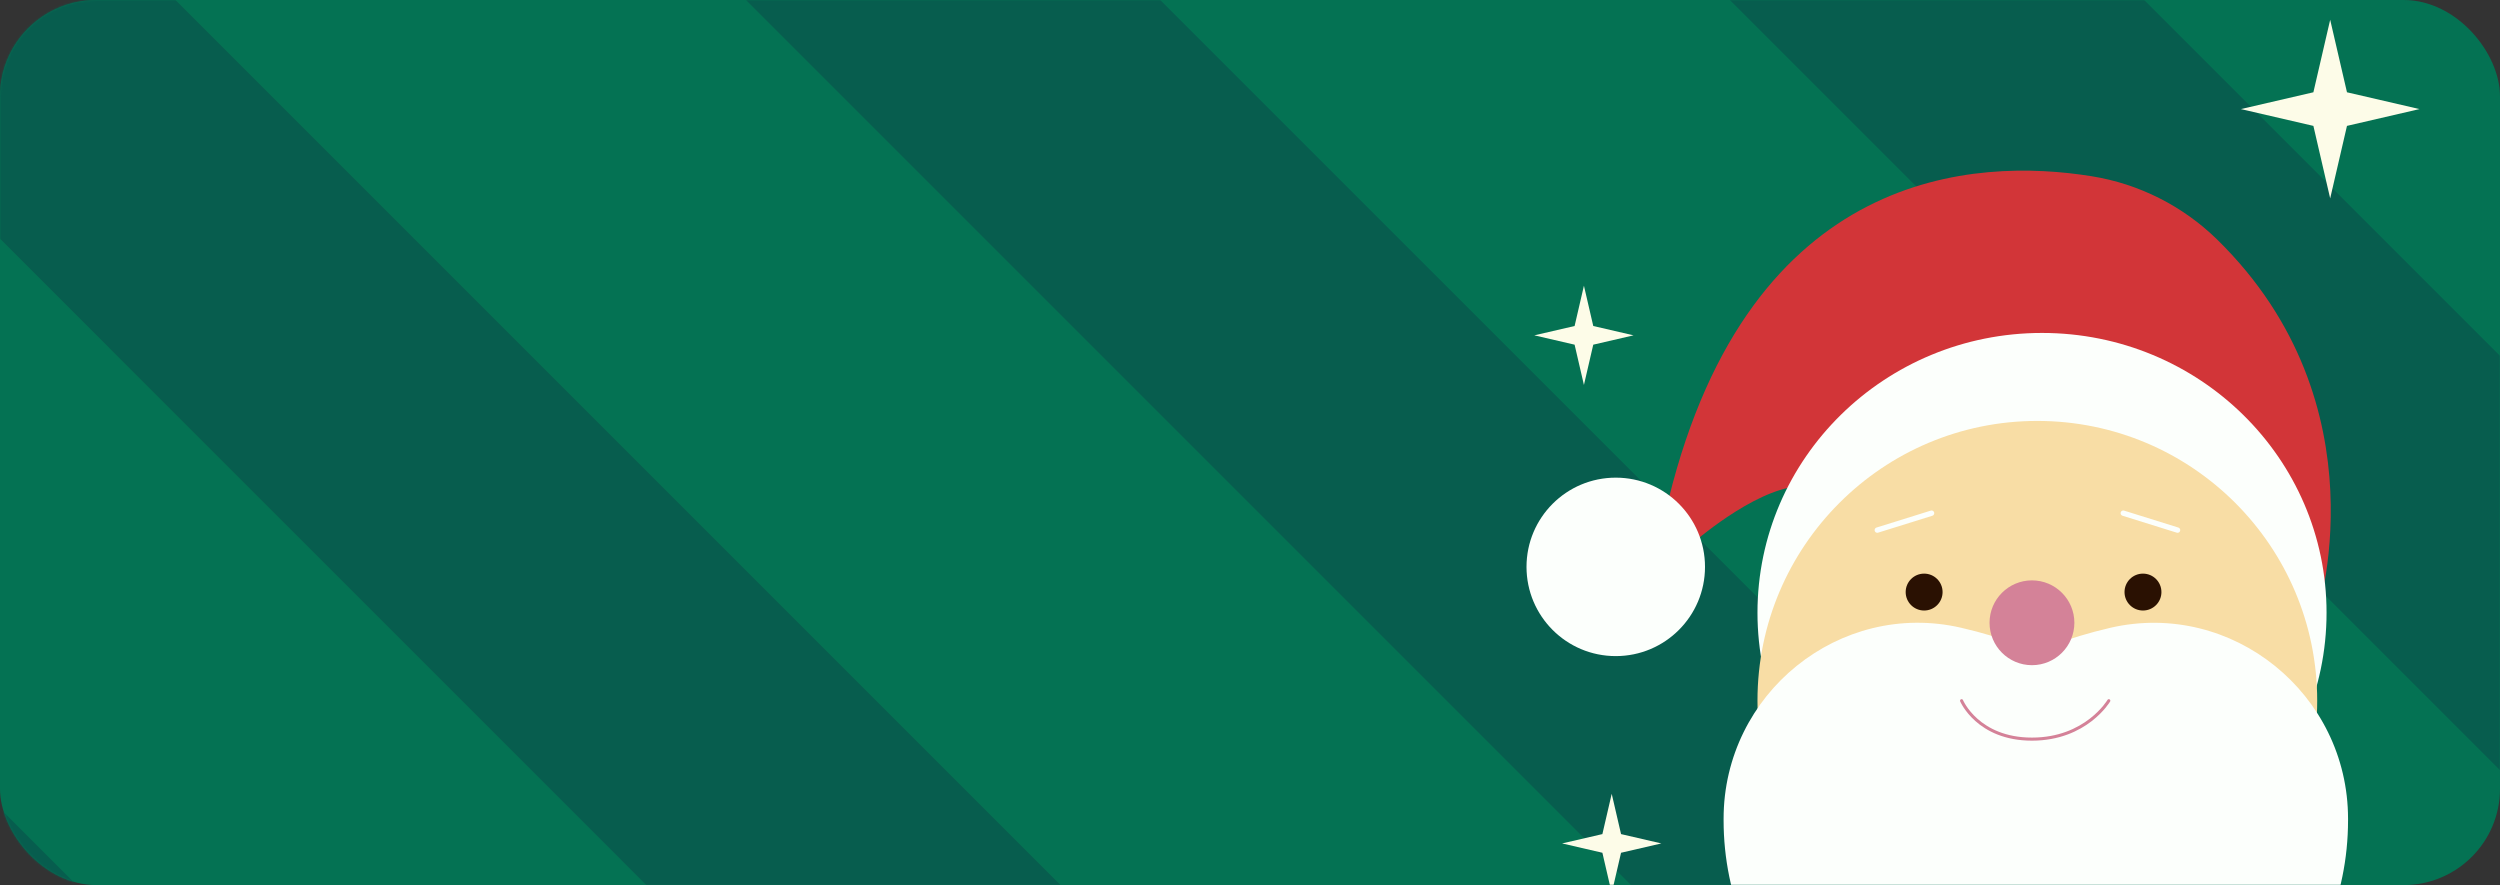 <?xml version="1.0" encoding="UTF-8"?> <svg xmlns="http://www.w3.org/2000/svg" width="1240" height="439" viewBox="0 0 1240 439" fill="none"><rect x="0" y="0" width="1240" height="439" fill="#333333" stroke="none"/><rect width="1240" height="439" rx="47.792" fill="#047253"></rect><mask id="mask0_4404_2348" style="mask-type:alpha" maskUnits="userSpaceOnUse" x="0" y="0" width="1240" height="439"><rect width="1240" height="439" rx="47.792" fill="#FA5A52"></rect></mask><g mask="url(#mask0_4404_2348)"><path d="M508 -350H713.532L1392 328.489V534L508 -350Z" fill="#075D4E"></path><path d="M997 -350H1202.22L1392 -160.134V45L997 -350Z" fill="#075D4E"></path><path d="M20 -350H225.471L1392 816.542V1022L20 -350Z" fill="#075D4E"></path><path d="M-106 500.449V295L747 1148H541.483L-106 500.449Z" fill="#075D4E"></path><path d="M-106 12.385V-193L1235 1148H1029.54L-106 12.385Z" fill="#075D4E"></path><mask id="mask1_4404_2348" style="mask-type:alpha" maskUnits="userSpaceOnUse" x="724" y="-32" width="505" height="504"><rect x="724" y="-32" width="504.802" height="503.531" rx="32.292" fill="#075D4E"></rect></mask><g mask="url(#mask1_4404_2348)"><path d="M1148.85 306.302C1148.85 306.302 1183.89 201.13 1099.6 118.7C1082.66 102.173 1060.93 91.177 1037.5 87.421C980.051 78.133 868.293 83.187 827.715 247.296L838.987 269.902C838.987 269.902 869.386 242.994 891.929 241.218L1148.78 306.302H1148.85Z" fill="#D23538"></path><path d="M1012.84 442.684C1090.79 442.684 1153.97 380.553 1153.97 303.911C1153.97 227.269 1090.79 165.139 1012.84 165.139C934.896 165.139 871.708 227.269 871.708 303.911C871.708 380.553 934.896 442.684 1012.84 442.684Z" fill="#FCFFFC"></path><path d="M1010.52 486.323C1087.18 486.323 1149.33 424.193 1149.33 347.551C1149.33 270.909 1087.18 208.778 1010.52 208.778C933.856 208.778 871.708 270.909 871.708 347.551C871.708 424.193 933.856 486.323 1010.52 486.323Z" fill="#F8DDA5"></path><path d="M845.682 281.169C845.682 305.618 825.871 325.424 801.415 325.424C776.96 325.424 757.149 305.618 757.149 281.169C757.149 256.72 776.96 236.915 801.415 236.915C825.871 236.915 845.682 256.72 845.682 281.169Z" fill="#FCFFFC"></path><path d="M1009.77 323.239C1009.77 323.239 994.465 316.341 972.674 311.356C912.354 297.424 854.904 344.137 854.904 406.079V406.899C854.904 483.387 916.931 545.398 993.441 545.398H1026.09C1102.6 545.398 1164.63 483.387 1164.63 406.899V406.079C1164.63 344.205 1107.25 297.492 1046.86 311.356C1025 316.41 1009.77 323.239 1009.77 323.239Z" fill="#FCFFFC"></path><path d="M1028.89 308.897C1028.89 320.507 1019.47 329.931 1007.85 329.931C996.241 329.931 986.814 320.507 986.814 308.897C986.814 297.287 996.241 287.862 1007.85 287.862C1019.47 287.862 1028.89 297.287 1028.89 308.897Z" fill="#D48298"></path><path d="M963.52 293.668C963.52 298.722 959.421 302.819 954.366 302.819C949.311 302.819 945.212 298.722 945.212 293.668C945.212 288.614 949.311 284.517 954.366 284.517C959.421 284.517 963.52 288.614 963.52 293.668Z" fill="#2A1102"></path><path d="M1072.07 293.668C1072.07 298.722 1067.97 302.819 1062.91 302.819C1057.86 302.819 1053.76 298.722 1053.76 293.668C1053.76 288.614 1057.86 284.517 1062.91 284.517C1067.97 284.517 1072.07 288.614 1072.07 293.668Z" fill="#2A1102"></path><path d="M931.14 262.935L958.055 254.535" stroke="#FCFFFC" stroke-width="2.66" stroke-linecap="round" stroke-linejoin="round"></path><path d="M1080.06 262.935L1053.15 254.535" stroke="#FCFFFC" stroke-width="2.66" stroke-linecap="round" stroke-linejoin="round"></path><path d="M972.947 347.553C972.947 347.553 980.94 366.607 1007.85 366.607C1034.77 366.607 1045.97 347.553 1045.97 347.553" stroke="#D48298" stroke-width="1.53" stroke-linecap="round" stroke-linejoin="round"></path><path d="M785.629 141.719L790.258 161.7L810.24 166.329L790.258 170.958L785.629 190.94L781 170.958L761.019 166.329L781 161.7L785.629 141.719Z" fill="#FDFCE8"></path><path d="M799.411 393.73L804.04 413.712L824.022 418.341L804.04 422.97L799.411 442.951L794.782 422.97L774.801 418.341L794.782 413.712L799.411 393.73Z" fill="#FDFCE8"></path><path d="M1155.77 9.807L1164.1 45.773L1200.07 54.105L1164.1 62.438L1155.77 98.404L1147.44 62.438L1111.47 54.105L1147.44 45.773L1155.77 9.807Z" fill="#FDFCE8"></path></g></g></svg> 